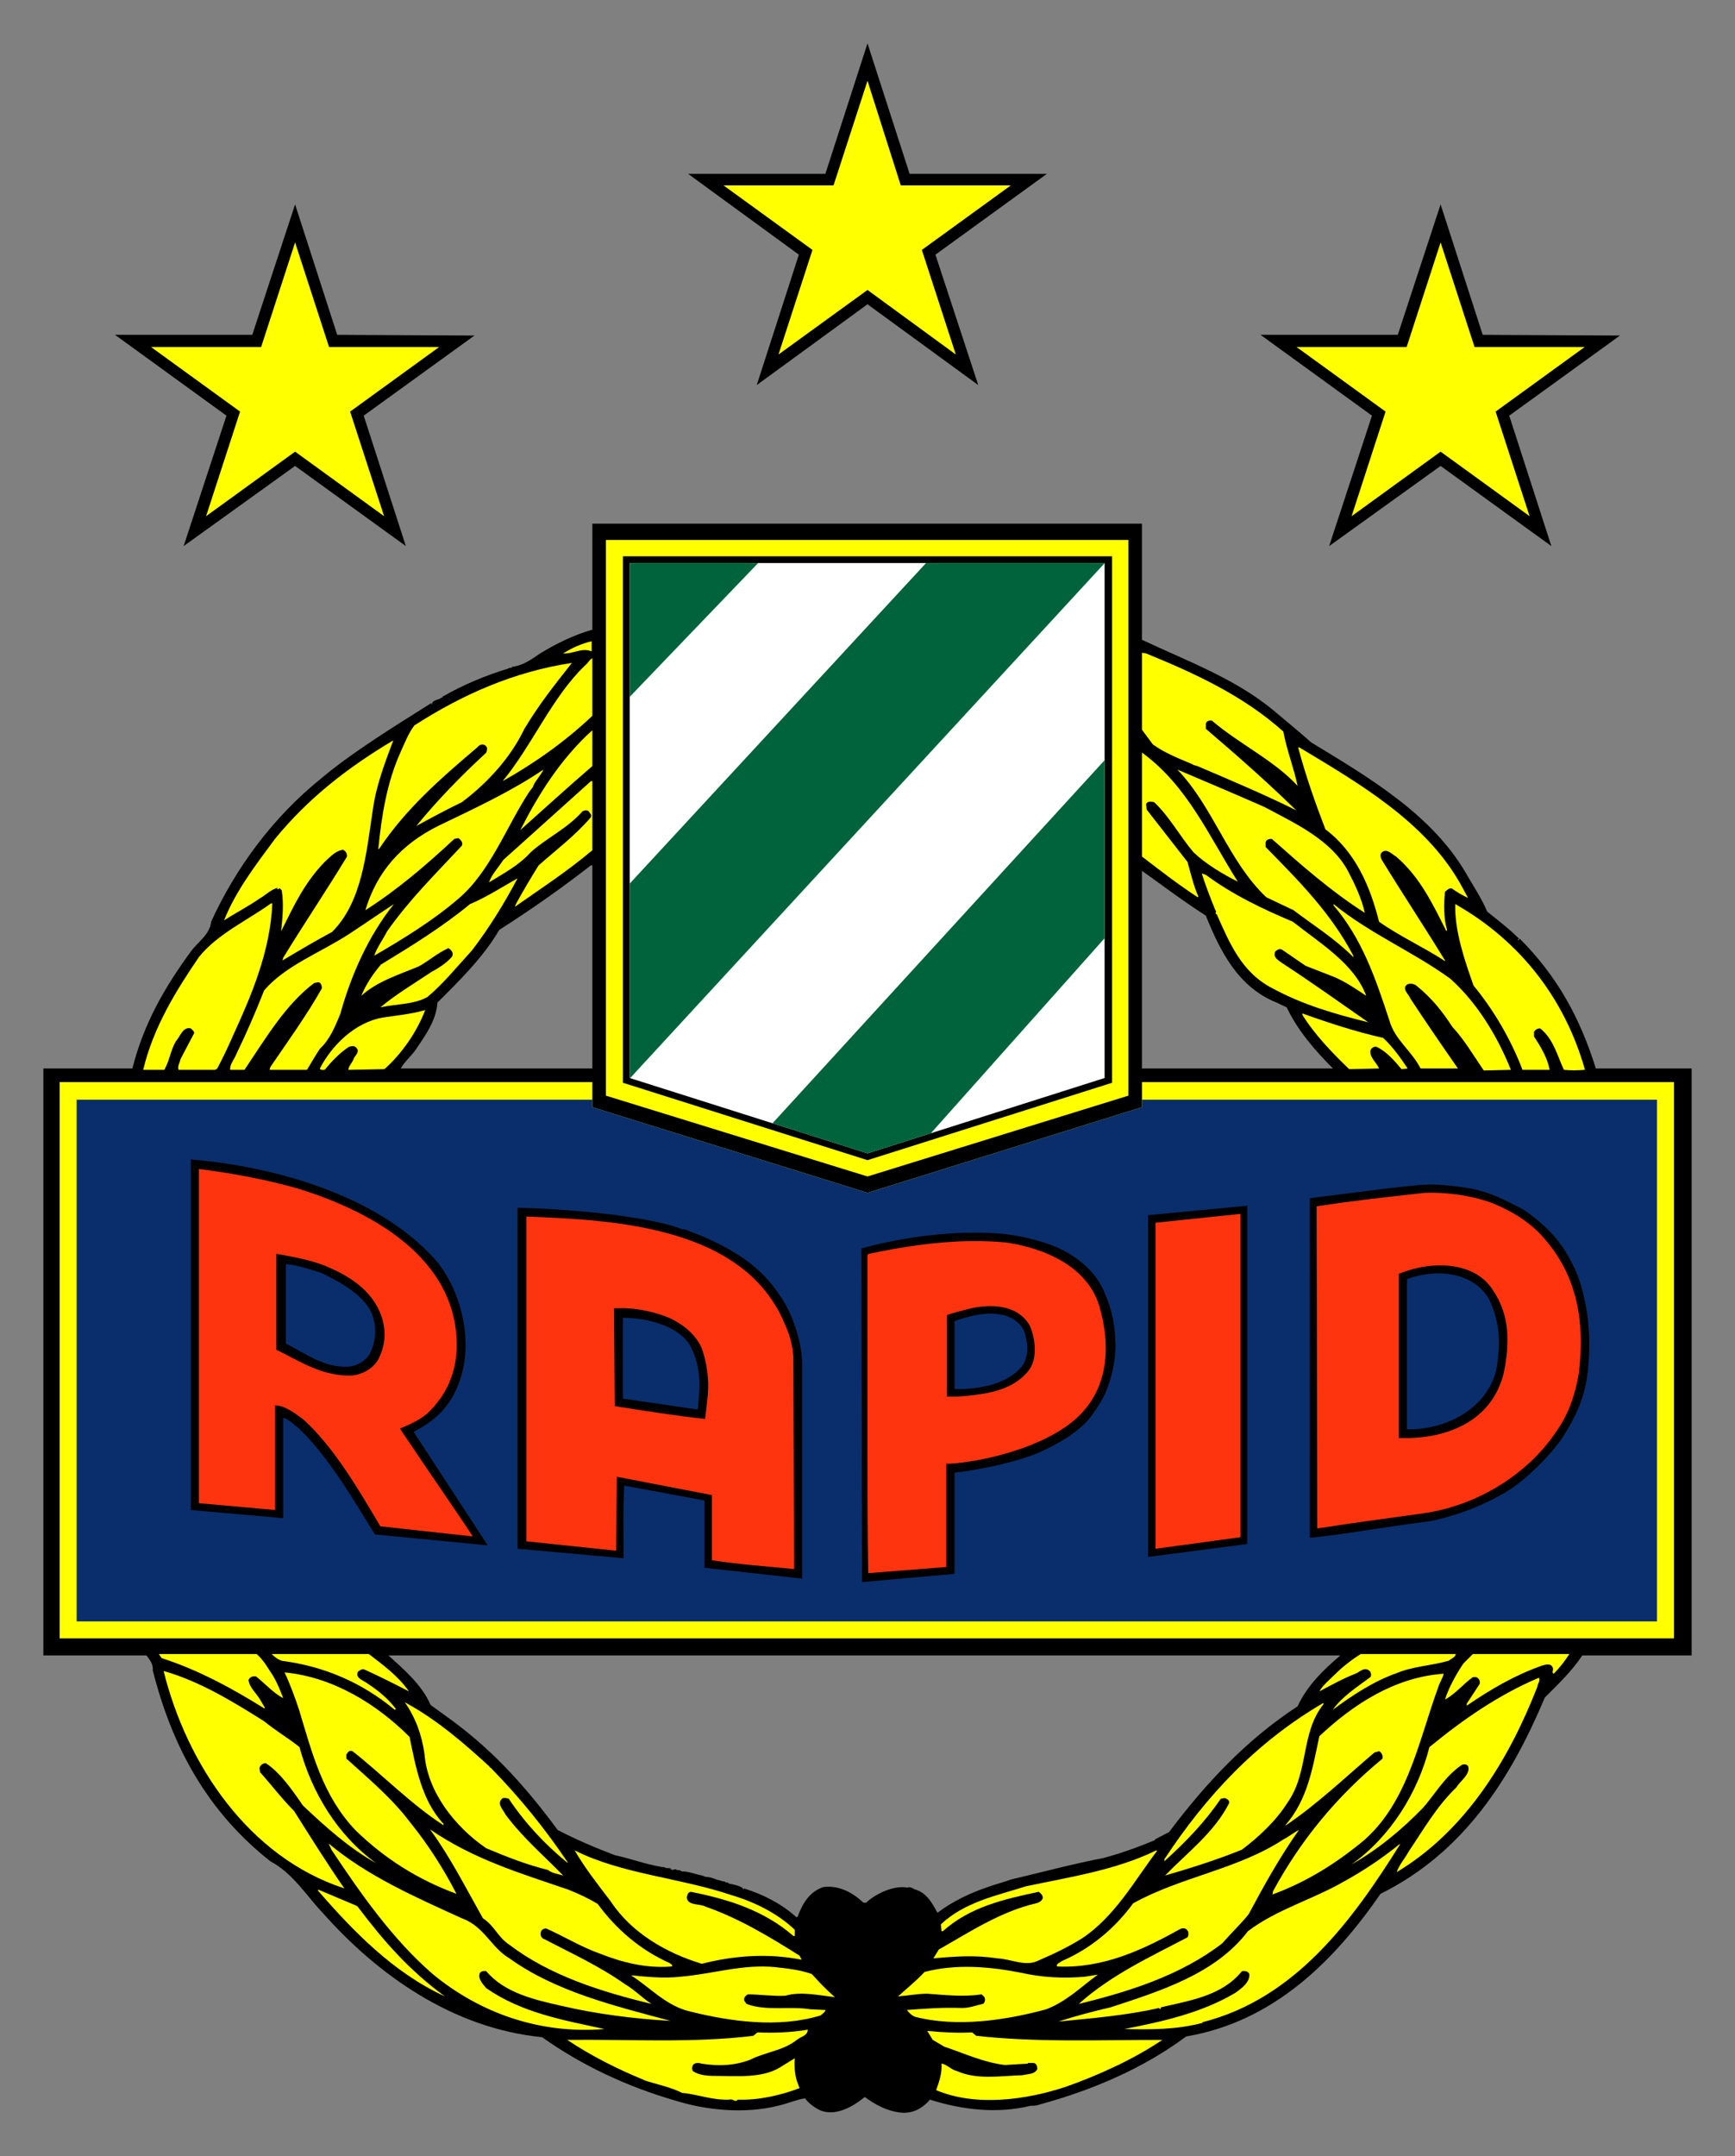 <?xml version="1.0" encoding="UTF-8" standalone="no"?>
<!DOCTYPE svg PUBLIC "-//W3C//DTD SVG 1.1//EN" "http://www.w3.org/Graphics/SVG/1.1/DTD/svg11.dtd">
<!-- Created with Inkscape (http://www.inkscape.org/) -->
<svg
   xmlns:svg="http://www.w3.org/2000/svg"
   xmlns:xlink="http://www.w3.org/1999/xlink"
   xmlns="http://www.w3.org/2000/svg"
   version="1.1"
   width="400"
   height="497"
   id="svg3155">
  <rect width="100%" height="100%" fill="#808080" stroke="none"/>
  <defs
     id="defs3462" />
  <g
     id="g4846">
    <path
       d="M 136.565,120.699 L 136.565,145.138 C 132.176,146.393 128.107,148.432 124.505,150.629 C 122.472,152.029 120.57,153.427 117.914,153.736 L 118.077,153.9 C 117.922,153.9 117.283,154.06 117.283,153.9 L 117.283,154.063 C 112.12,155.637 106.808,157.81 101.95,160.629 L 102.09,160.792 L 101.786,160.792 C 101.163,161.425 99.589,161.261 99.589,162.357 L 99.449,162.357 C 99.449,162.203 99.449,162.214 99.449,162.054 C 90.984,167.383 81.106,173.462 74.066,179.413 C 62.942,188.343 54.332,200.085 48.682,212.45 C 48.379,215.424 45.714,217.001 43.984,219.343 C 38.031,227.491 33.182,235.793 30.522,246.282 L 10,246.282 L 10,381.584 L 33.794,381.584 C 34.417,382.525 35.379,383.455 35.22,385.019 C 39.768,403.027 48.045,417.749 62.309,429.014 C 67.625,431.834 70.776,437.156 74.533,441.069 C 87.063,455.155 104.301,467.536 124.972,469.574 C 134.219,476.147 144.687,480.998 155.498,484.13 C 162.866,486.472 171.797,487.268 179.315,485.391 C 181.507,484.919 183.564,483.976 185.602,483.662 C 186.385,484.758 187.628,485.689 188.874,486.326 C 192.481,488.044 196.699,485.546 199.369,483.359 C 201.711,485.084 204.533,486.638 207.666,486.957 C 210.485,487.269 212.835,485.845 214.398,483.966 C 221.767,486.323 229.902,487.268 237.584,485.391 C 238.315,485.39 239.046,485.359 239.781,485.064 C 251.848,481.771 263.592,476.761 273.462,469.41 C 293.819,465.959 307.775,451.731 318.268,436.537 C 337.529,426.985 348.323,409.912 356.156,391.28 C 359.13,388.307 362.424,385.18 364.78,381.584 L 390,381.584 L 390,246.282 L 367.912,246.282 C 364.31,234.697 359.006,224.996 350.383,216.376 C 350.223,216.376 350.22,216.839 349.915,216.679 C 349.915,216.525 350.069,216.376 350.219,216.376 C 347.876,214.03 345.358,212.151 342.856,210.114 C 341.761,207.459 340.036,204.778 338.462,202.123 C 330.63,188.024 315.922,179.411 302.281,171.119 C 299.305,168.45 296.182,165.952 293.048,163.292 C 284.276,156.245 273.614,152.33 263.271,147.474 L 263.271,120.699 L 136.565,120.699 z M 136.238,199.46 L 136.565,199.46 L 136.565,246.282 L 92.39,246.282 C 93.167,244.867 94.571,243.631 95.662,242.216 C 97.855,238.924 100.533,235.488 100.851,231.095 C 105.863,226.095 111.342,220.757 115.109,214.343 C 122.468,209.636 129.188,204.933 136.238,199.46 z M 263.271,200.722 C 268.128,204.172 272.819,207.757 277.996,211.049 C 281.288,219.191 285.377,227.5 294.31,231.095 L 296.648,232.193 C 299.159,237.522 303.23,242.207 307.306,246.282 L 263.271,246.282 L 263.271,241.282 L 263.271,200.722 z M 89.562,381.584 L 309.012,381.584 C 304.947,385.026 301.336,388.616 299.149,393.313 C 287.401,400.991 277.996,411.014 269.535,422.285 L 266.263,423.99 L 266.263,424.154 C 262.501,425.723 258.582,427.143 254.506,428.243 C 247.312,429.642 239.626,431.679 233.05,433.242 C 231.331,433.865 229.439,434.349 227.721,434.971 C 223.949,436.227 219.58,438.247 216.127,440.906 C 214.881,438.556 213.474,436.066 210.658,435.439 L 210.798,435.439 C 210.484,435.284 209.705,434.793 209.232,435.112 C 206.253,434.489 202.03,436.383 199.673,438.57 L 199.065,438.57 C 196.554,436.223 193.421,434.508 189.809,434.971 C 186.53,436.072 184.968,438.886 183.873,441.864 C 183.873,441.864 183.545,441.849 183.545,442.004 L 183.545,441.864 C 180.252,438.886 176.023,436.675 171.485,435.275 C 171.326,435.275 171.794,435.587 171.321,435.439 L 171.181,435.275 L 171.321,435.275 C 170.538,434.643 168.985,434.336 168.049,434.177 C 167.89,433.863 167.574,433.873 167.254,433.873 C 167.095,433.564 166.469,433.696 166.156,433.546 L 166.483,433.546 C 164.663,433.243 164.288,432.649 162.556,432.612 C 162.242,432.303 160.841,432.136 160.523,431.981 C 159.9,431.822 158.487,431.373 157.391,431.373 L 157.227,431.373 C 156.755,431.055 156.611,431.046 155.988,431.046 C 155.988,430.732 155.367,430.886 155.054,431.046 L 154.422,430.742 L 154.89,430.742 C 154.598,430.605 153.936,430.58 153.464,430.579 C 153.315,430.26 152.535,430.434 152.225,430.275 C 148.619,429.642 145.342,428.393 141.731,427.612 C 137.192,425.883 133.11,424.163 128.572,421.817 C 121.522,412.26 114.161,403.954 104.451,396.748 C 102.882,395.647 100.85,394.11 99.285,393.009 C 97.248,388.318 93.16,384.866 89.562,381.584 z"
       id="path3159"
       style="fill:#000000" />
    <path
       d="M 131.853,152.799 C 127.788,157.969 124.495,162.043 120.897,167.994 C 117.605,174.882 112.123,180.679 106.479,184.907 C 102.882,186.625 99.44,188.508 95.986,190.385 C 100.844,184.434 106.33,178.796 112.123,173.467 C 112.274,172.845 112.433,172.531 112.123,172.068 C 111.491,171.276 110.554,171.59 110.086,172.222 C 101.621,179.419 93.645,186.312 87.372,195.709 L 87.213,195.709 C 87.995,187.726 89.251,180.36 92.23,173.627 C 93.167,171.59 94.108,169.089 95.524,167.212 C 106.479,160.164 118.387,154.837 131.853,152.799 z"
       id="path3175"
       style="fill:#ffff00" />
    <path
       d="M 90.666,170.653 C 88.628,176.137 86.749,180.993 85.957,186.625 C 84.398,196.954 83.456,207.921 76.566,214.808 C 72.491,217.004 69.048,219.042 65.132,221.382 L 65.292,220.76 C 70.294,212.612 75.152,205.42 80.004,197.432 C 80.004,196.651 79.7,196.177 79.067,195.859 C 77.189,196.177 76.088,197.591 74.842,198.687 C 70.149,203.538 67.793,208.703 64.818,214.65 C 65.132,211.517 65.441,208.393 64.978,205.42 C 64.978,205.102 64.659,204.943 64.5,204.784 C 64.036,204.784 64.34,205.102 63.877,204.943 L 64.036,204.629 C 62.317,205.102 61.216,206.357 59.801,207.139 C 57.609,208.703 54.326,210.421 51.655,212.149 C 54.326,205.42 58.865,199.469 63.403,193.359 C 71.076,183.966 80.163,176.919 90.666,170.653 z"
       id="path3179"
       style="fill:#ffff00" />
    <path
       d="M 336.585,203.538 L 338.464,206.98 C 337.059,206.357 335.803,205.565 334.707,204.784 C 334.084,204.629 333.461,205.261 333.142,205.565 C 332.829,208.393 332.829,211.676 333.607,214.346 L 333.461,214.65 C 330.328,208.393 327.348,202.129 321.858,197.432 C 320.922,196.954 319.676,195.395 318.575,196.491 C 318.102,196.954 318.261,197.591 318.575,198.214 C 323.273,205.884 328.445,213.713 333.142,221.382 L 333.142,221.542 C 328.13,218.26 322.8,215.904 317.942,212.458 C 315.92,204.479 312.626,196.491 305.571,191.162 C 303.22,185.067 301.023,178.796 299.303,172.372 L 299.463,172.222 C 313.249,180.52 328.445,189.285 336.585,203.538 z"
       id="path3183"
       style="fill:#ffff00" />
    <path
       d="M 122.935,181.142 L 122.935,181.297 L 121.994,182.551 C 116.663,190.699 113.066,200.874 105.697,207.139 C 99.903,212.149 93.012,216.372 86.276,220.287 C 86.899,218.409 88.314,216.532 89.251,214.65 C 94.581,207.139 100.222,201.651 106.479,194.923 C 106.798,194.3 106.33,193.672 105.697,193.2 L 104.76,193.359 C 98.184,199.469 91.607,205.102 84.239,209.798 C 86.899,200.874 92.544,194.613 100.998,190.385 C 109.454,186.312 117.923,182.397 125.277,177.387 C 124.654,178.796 123.559,179.738 122.935,181.142 z"
       id="path3187"
       style="fill:#ffff00" />
    <path
       d="M 291.472,185.993 C 298.521,189.763 306.828,193.518 310.743,200.715 C 312.308,203.688 313.881,206.98 314.659,210.421 C 306.828,205.42 300.096,199.469 293.2,193.359 C 292.567,193.359 291.944,193.518 291.786,194.141 L 291.786,195.236 C 299.463,203.066 306.828,210.421 311.994,220.287 L 311.994,220.6 C 307.769,216.372 302.756,213.249 298.208,209.798 L 291.944,206.82 C 283.177,198.528 279.724,185.993 271.429,177.387 C 277.697,180.052 284.736,183.029 291.472,185.993 z"
       id="path3191"
       style="fill:#ffff00" />
    <path
       d="M 278.006,201.651 C 284.113,206.198 291.008,209.489 298.058,212.458 C 304.171,217.309 312.308,222.174 314.968,229.53 C 312.626,227.967 310.11,226.238 307.45,225.138 L 301.023,222.638 L 295.548,218.882 C 294.925,218.564 294.302,219.042 293.983,219.346 C 293.509,220.76 294.606,221.233 295.388,221.856 C 302.125,226.238 308.71,230.944 315.442,235.636 C 307.769,233.759 300.255,231.563 293.36,227.807 C 286.31,224.201 283.491,217.468 280.516,210.735 C 279.883,210.58 280.67,210.112 280.197,209.798 C 279.102,207.139 277.846,203.847 277.063,201.347 L 278.006,201.651 z"
       id="path3195"
       style="fill:#ffff00" />
    <path
       d="M 119.323,202.443 C 116.348,208.076 112.906,213.713 108.831,219.042 C 105.383,222.796 102.254,226.711 98.497,229.844 C 95.363,231.563 91.289,231.409 87.691,232.19 C 91.289,229.212 95.204,226.871 99.44,224.052 C 101.158,223.116 102.882,222.015 104.138,220.6 C 104.76,219.664 103.977,218.882 103.355,218.564 C 100.844,219.664 98.806,221.542 96.46,222.796 C 91.912,224.674 86.899,226.238 83.297,229.53 C 84.398,226.871 85.957,224.515 87.836,222.324 C 95.046,217.941 102.1,213.554 108.357,208.393 C 112.123,206.82 115.726,204.479 119.323,202.443 z"
       id="path3199"
       style="fill:#ffff00" />
    <path
       d="M 62.781,208.235 C 62.317,219.346 57.923,229.53 53.693,238.774 C 52.593,241.274 51.346,243.933 50.091,246.285 L 49.618,246.602 L 41.163,246.602 C 40.845,245.811 41.477,244.869 41.636,244.088 L 44.761,238.137 C 44.761,237.673 44.297,237.36 43.983,237.041 C 42.1,236.578 41.477,239.077 40.539,240.019 C 39.284,242.21 39.125,244.406 37.879,246.602 L 33.012,246.602 C 35.369,236.736 40.539,228.43 45.861,220.6 C 50.091,215.287 57.3,211.995 62.462,208.235 L 62.781,208.235 z"
       id="path3203"
       style="fill:#ffff00" />
    <path
       d="M 90.815,208.393 C 85.021,215.59 80.946,224.674 78.444,233.759 C 77.189,236.736 76.088,239.55 73.747,241.747 C 72.809,243.152 71.709,245.029 70.772,246.602 L 62.158,246.602 L 62.317,245.965 C 66.378,240.019 70.772,233.918 74.209,227.807 C 74.209,227.334 74.064,226.552 73.432,226.398 L 72.491,226.552 C 65.915,231.409 61.216,239.391 56.364,246.602 L 53.07,246.602 C 52.911,245.348 54.007,244.246 54.475,242.992 C 56.827,238.137 58.865,233.445 60.902,228.271 C 65.915,222.479 73.747,219.664 80.482,215.287 C 84.079,212.931 87.213,210.735 90.815,208.393 z"
       id="path3207"
       style="fill:#ffff00" />
    <path
       d="M 365.412,246.602 C 363.534,246.747 362.12,246.747 360.555,246.602 C 358.996,243.31 358.203,239.55 355.079,237.041 C 354.447,237.041 353.967,237.36 353.664,237.832 L 353.664,238.918 C 355.224,241.274 356.797,243.933 357.261,246.602 L 351.003,246.602 C 348.333,239.55 344.258,232.663 339.719,227.175 C 337.682,221.382 335.34,214.65 335.499,208.393 C 350.685,217.004 360.863,230.466 365.412,246.602 z"
       id="path3211"
       style="fill:#ffff00" />
    <path
       d="M 334.388,225.616 C 340.501,231.089 345.209,238.774 348.333,246.602 L 342.076,246.747 C 339.719,243.31 337.522,239.55 334.866,236.736 C 332.519,233.126 330.168,230.152 326.716,227.334 C 326.252,226.871 325.311,226.552 324.528,226.871 C 322.959,227.807 324.837,229.212 325.151,230.152 C 328.753,235.636 332.519,241.114 336.122,246.285 L 327.498,246.285 C 325.47,242.21 321.554,239.71 320.299,235.163 C 317.165,225.616 314.027,216.372 307.45,208.703 L 307.45,208.393 C 315.92,215.287 325.774,219.346 334.388,225.616 z"
       id="path3215"
       style="fill:#ffff00" />
    <path
       d="M 98.024,232.822 C 96.146,237.832 92.544,242.992 88.628,246.443 L 80.323,246.602 C 80.323,245.662 81.264,245.029 81.578,243.933 C 81.898,243.31 82.984,242.37 82.201,241.588 C 81.737,240.955 81.105,241.114 80.482,241.274 C 78.285,242.683 76.407,244.721 74.842,246.602 C 74.529,246.602 73.906,246.747 73.747,246.285 C 76.407,241.114 81.737,235.636 88.314,234.54 C 91.289,234.067 94.89,233.759 98.024,232.822 z"
       id="path3219"
       style="fill:#ffff00" />
    <path
       d="M 318.884,239.237 C 321.08,241.274 322.959,243.933 324.528,246.285 L 323.119,246.443 C 321.554,244.566 319.676,242.37 317.32,241.274 C 316.697,241.114 315.92,241.747 315.92,242.37 C 315.92,243.933 317.32,244.869 317.942,246.285 L 311.052,246.443 C 307.136,242.683 303.07,238.455 300.255,233.918 L 300.255,233.599 C 306.353,235.796 312.626,237.832 318.884,239.237 z"
       id="path3223"
       style="fill:#ffff00" />
    <path
       d="M 335.644,381.254 C 335.499,382.036 334.548,382.355 333.925,382.818 C 330.168,383.914 325.774,384.073 322.018,385.647 C 316.697,387.524 311.685,390.806 307.296,394.098 C 309.332,391.12 312.78,388.928 315.92,386.583 C 316.223,386.269 316.064,385.647 315.92,385.328 C 314.659,383.914 313.404,385.488 312.467,385.796 C 309.647,386.892 306.828,388.46 304.171,389.865 C 305.098,388.306 306.353,387.365 307.769,385.951 C 309.487,384.232 311.685,382.514 313.722,381.254 C 320.922,381.254 328.29,381.254 335.644,381.254 z"
       id="path3227"
       style="fill:#ffff00" />
    <path
       d="M 59.178,381.254 C 60.902,382.818 61.684,384.392 62.94,386.269 C 63.877,387.829 64.659,389.707 65.292,391.439 C 62.94,390.184 61.216,388.147 59.024,386.424 C 58.242,386.269 57.609,386.583 57.3,387.206 C 57.45,388.928 59.024,390.184 59.96,391.743 L 61.061,393.625 L 60.902,393.78 C 53.384,389.083 45.552,384.855 37.247,382.196 L 36.624,381.254 L 59.178,381.254 z"
       id="path3231"
       style="fill:#ffff00" />
    <path
       d="M 85.021,381.254 C 88.314,383.76 91.912,386.424 94.267,389.865 C 90.975,388.147 87.532,386.424 84.079,384.855 C 83.456,384.546 82.984,385.014 82.52,385.328 C 81.898,386.733 83.456,387.206 84.398,387.829 C 87.058,389.562 89.41,391.439 91.289,393.939 L 90.975,394.098 C 83.456,387.829 74.687,384.073 64.978,382.818 C 64.036,382.514 63.254,381.876 62.621,381.254 L 85.021,381.254 z"
       id="path3235"
       style="fill:#ffff00" />
    <path
       d="M 361.81,381.254 C 360.714,382.978 359.458,384.546 358.203,385.796 C 357.58,385.488 358.362,384.855 357.893,384.232 C 357.421,383.292 356.165,383.76 355.542,383.914 C 349.269,386.11 343.635,389.402 338.16,393.157 L 338.16,392.685 L 341.134,388.147 C 341.284,387.365 340.975,386.892 340.352,386.583 L 339.56,386.583 C 337.368,388.147 335.499,390.488 333.142,391.743 C 334.084,388.77 335.803,385.796 337.368,383.45 L 339.56,381.254 L 361.81,381.254 z"
       id="path3239"
       style="fill:#ffff00" />
    <path
       d="M 60.902,396.758 C 63.563,398.949 66.537,400.672 69.048,402.71 C 71.868,413.193 77.821,423.059 86.749,429.488 C 80.323,425.877 75.152,421.181 69.83,416.171 C 67.479,412.73 64.659,408.656 61.366,406.464 C 60.584,406.305 59.96,406.938 59.801,407.56 L 59.96,408.502 C 62.621,411.475 64.978,414.607 67.793,417.426 C 71.549,423.377 75.465,429.632 79.381,435.28 C 57.3,428.074 43.041,406.624 37.72,385.169 C 46.021,387.524 53.693,392.221 60.902,396.758 z"
       id="path3243"
       style="fill:#ffff00" />
    <path
       d="M 94.422,400.354 C 95.828,407.247 97.242,415.076 102.254,420.405 L 102.254,420.719 C 94.89,416.012 87.691,408.656 81.264,403.646 C 80.482,403.332 80.163,403.964 79.859,404.428 L 79.859,405.364 C 84.871,409.911 90.352,414.453 94.581,420.085 C 98.647,425.095 102.254,430.734 105.234,436.526 C 96.306,433.243 88.628,428.387 81.898,421.813 C 74.37,413.831 72.027,404.269 68.893,393.939 C 67.952,391.12 66.856,388.147 65.601,385.488 C 76.88,386.583 86.899,392.843 94.422,400.354 z"
       id="path3247"
       style="fill:#ffff00" />
    <path
       d="M 332.829,385.796 C 332.67,386.733 331.887,387.829 331.573,388.928 C 326.875,401.768 324.374,416.803 312.78,425.559 C 306.828,430.265 300.56,434.025 293.36,436.68 L 293.509,435.903 C 299.778,424.313 308.087,414.134 318.734,405.364 C 318.884,404.746 318.575,403.964 317.942,403.646 L 316.856,403.964 C 310.429,409.438 303.693,415.866 296.484,420.719 L 296.339,420.719 C 301.502,414.767 302.597,407.56 304.171,400.204 C 311.994,392.843 321.554,386.583 332.829,385.796 z"
       id="path3251"
       style="fill:#ffff00" />
    <path
       d="M 354.447,388.77 C 348.025,405.219 338.16,421.813 322.018,431.525 C 322.491,429.951 323.896,428.387 324.837,426.669 C 328.13,421.813 331.105,416.485 335.803,411.947 C 336.585,410.538 339.096,408.975 338.464,407.097 C 338.16,406.624 337.522,406.624 337.059,406.778 C 333.142,409.438 331.105,413.193 328.13,416.644 C 323.273,421.658 317.638,426.352 311.525,429.792 C 320.602,423.377 326.875,413.193 329.546,402.71 C 337.368,396.29 345.514,390.647 354.76,386.733 C 355.224,387.365 354.447,388.147 354.447,388.77 z"
       id="path3255"
       style="fill:#ffff00" />
    <path
       d="M 112.906,407.247 C 112.746,407.401 113.215,407.401 113.37,407.72 C 119.956,414.453 125.755,421.658 130.917,429.329 L 130.767,429.329 C 125.596,425.095 121.057,420.245 117.286,414.607 C 116.822,414.453 116.039,414.294 115.726,414.607 C 114.471,415.866 116.039,417.112 116.508,418.208 C 120.579,423.696 125.437,427.765 129.826,432.303 C 128.888,431.989 127.315,431.83 126.378,431.048 C 121.361,429.792 116.982,428.074 112.123,426.037 C 104.76,421.022 98.497,412.879 97.865,404.269 C 97.242,399.89 95.828,395.976 93.326,392.375 C 100.844,396.439 107.271,402.082 112.906,407.247 z"
       id="path3259"
       style="fill:#ffff00" />
    <path
       d="M 305.098,392.843 C 299.778,399.572 301.815,408.502 296.802,415.549 C 294.143,419.777 290.067,423.537 286.31,426.352 C 280.516,428.697 274.562,430.584 268.609,432.303 C 273.78,426.974 279.883,422.435 283.331,415.707 C 283.64,414.927 282.698,414.607 282.395,414.453 L 281.443,414.607 C 277.846,419.926 273.307,424.633 268.449,429.009 L 268.449,428.547 C 278.16,413.831 289.594,401.609 305.098,392.525 L 305.098,392.843 z"
       id="path3263"
       style="fill:#ffff00" />
    <path
       d="M 131.071,435.584 C 133.428,436.526 135.779,437.622 137.808,438.876 C 142.042,444.668 147.677,449.524 154.413,452.498 C 154.567,452.656 155.199,452.976 154.885,453.279 C 148.932,453.757 143.451,452.342 138.28,450.306 C 133.891,448.742 130.135,446.392 125.91,444.509 C 125.277,444.509 124.814,444.828 124.654,445.45 C 124.495,446.241 124.963,446.864 125.596,447.024 C 131.55,450.157 138.126,453.13 144.075,457.353 C 146.271,458.608 147.991,460.486 150.187,461.9 C 138.44,459.071 126.692,455.316 117.445,448.279 C 114.784,446.546 114.007,443.892 111.336,442.168 C 107.271,434.962 103.819,428.074 99.12,421.658 C 109.149,428.547 119.642,431.68 131.071,435.584 z"
       id="path3267"
       style="fill:#ffff00" />
    <path
       d="M 299.463,421.813 C 295.229,427.765 291.472,434.498 287.87,441.232 C 285.992,443.573 283.954,445.45 281.761,447.96 C 272.206,455.316 260.304,459.071 248.71,461.9 C 256.229,455.157 265.156,451.093 273.78,446.546 C 274.089,446.082 274.089,445.136 273.621,444.828 C 273.148,444.205 272.206,444.509 271.743,444.828 C 263.278,449.524 254.2,453.757 243.699,453.279 C 243.379,452.656 244.481,452.342 244.794,452.025 C 251.37,449.206 257.02,444.509 261.241,438.717 C 272.206,432.612 285.369,430.888 295.861,424 C 297.117,423.377 298.208,422.435 299.463,421.813 z"
       id="path3271"
       style="fill:#ffff00" />
    <path
       d="M 106.479,442.168 C 111.651,444.046 113.215,448.902 117.445,451.402 C 128.097,459.071 141.724,462.363 154.567,465.814 C 146.271,465.341 137.502,464.241 129.512,462.363 C 123.239,460.958 116.348,459.39 112.123,454.375 C 111.491,454.22 110.714,454.375 110.554,455.012 C 110.245,456.257 111.336,457.353 112.123,458.294 C 120.265,463.937 129.826,465.655 139.381,467.692 C 124.34,468.937 110.554,463.937 99.743,455.012 C 90.352,446.864 82.984,436.217 76.407,426.352 L 75.784,424.941 C 84.712,432.452 95.828,437.317 106.479,442.168 z"
       id="path3275"
       style="fill:#ffff00" />
    <path
       d="M 322.8,425.095 C 311.994,442.327 298.84,460.645 277.223,466.123 L 277.223,466.278 C 271.269,467.852 265.156,467.852 259.203,467.692 C 268.135,465.964 277.063,463.937 284.736,459.39 C 286.31,458.294 288.189,456.89 288.029,455.012 C 287.715,454.375 287.093,454.22 286.31,454.375 C 281.761,460.022 274.402,461.109 267.667,462.682 L 267.512,463.145 L 267.194,462.841 C 259.681,464.56 252.004,465.182 244.016,465.964 C 247.933,464.709 252.004,463.618 256.069,462.682 C 267.512,458.922 280.197,455.012 287.715,445.136 C 294.302,440.131 302.756,437.781 309.806,433.707 C 314.345,431.207 318.575,428.387 322.65,425.095 L 322.8,425.095 z"
       id="path3279"
       style="fill:#ffff00" />
    <path
       d="M 168.671,436.84 C 173.992,438.413 179.323,441.072 183.24,444.828 L 183.24,446.241 L 182.92,446.241 C 176.03,440.29 167.89,437.781 159.265,436.062 C 158.484,436.217 158.484,436.84 158.329,437.317 C 158.484,439.354 161.303,438.717 162.718,439.508 C 170.39,442.168 177.599,446.546 184.335,450.779 L 184.798,451.72 C 176.967,450.157 169.135,450.779 161.776,452.656 C 153.63,450.157 145.639,445.61 140.781,438.253 C 137.808,434.339 134.833,430.584 132.486,426.511 C 143.297,431.989 156.605,432.771 168.671,436.84 z"
       id="path3283"
       style="fill:#ffff00" />
    <path
       d="M 266.73,426.669 C 261.714,433.243 257.02,441.854 249.343,446.864 C 246.358,448.742 242.756,450.465 239.463,451.874 C 236.489,453.438 233.205,451.561 229.913,451.402 C 224.91,450.62 220.361,450.939 215.189,451.402 L 216.445,449.365 C 223.336,445.45 230.695,440.599 238.84,438.717 C 239.622,438.563 240.256,438.095 240.415,437.472 C 240.415,436.84 239.942,436.376 239.463,436.062 C 231.486,437.781 223.655,439.508 217.382,445.136 L 217.068,445.136 L 216.909,443.573 C 222.399,438.413 229.598,436.999 236.489,434.802 C 246.832,432.612 257.325,431.048 266.571,426.511 L 266.73,426.669 z"
       id="path3287"
       style="fill:#ffff00" />
    <path
       d="M 82.361,439.354 C 88.628,447.646 94.267,454.071 102.563,460.172 C 90.666,454.694 81.419,445.136 73.273,435.744 L 73.432,435.584 L 82.361,439.354 z"
       id="path3291"
       style="fill:#ffff00" />
    <path
       d="M 187.155,455.012 C 188.715,456.73 190.448,458.608 192.481,460.326 C 189.188,460.022 184.649,458.922 181.043,460.022 C 178.382,460.172 175.089,459.704 172.427,459.704 C 171.805,460.022 171.332,460.645 171.646,461.267 L 172.114,461.9 C 176.504,463.618 181.979,462.363 186.836,463.145 L 190.289,463.305 C 190.289,463.778 189.507,464.241 189.188,464.56 C 179.477,467.532 168.353,465.964 158.961,463.618 C 153.63,462.363 149.873,458.135 145.49,455.316 C 149.091,455.63 152.848,456.098 156.923,455.63 C 164.282,455.012 171.332,452.656 178.845,453.438 C 181.675,453.757 184.495,454.071 187.155,455.012 z"
       id="path3295"
       style="fill:#ffff00" />
    <path
       d="M 250.125,455.63 L 253.104,455.157 C 249.179,457.986 246.049,461.267 241.197,463.145 C 231.949,465.655 220.675,467.378 210.965,464.877 C 210.173,464.56 209.55,463.937 209.086,463.305 C 213.312,462.986 217.382,462.682 221.776,462.841 C 223.655,462.841 225.06,462.204 226.628,461.9 C 227.092,461.586 227.251,460.804 226.937,460.326 L 226.315,459.704 C 222.08,460.326 218.015,459.863 213.784,459.549 C 211.588,459.549 209.086,460.022 207.05,460.172 C 209.086,458.294 211.115,456.73 213.153,454.534 C 220.361,452.656 228.034,453.279 235.244,454.694 C 240.101,455.789 245.113,456.098 250.125,455.63 z"
       id="path3299"
       style="fill:#ffff00" />
    <path
       d="M 186.214,467.852 C 186.214,469.256 184.649,469.415 183.703,470.192 C 180.578,472.708 176.344,473.01 173.05,474.73 C 169.454,476.143 165.538,476.302 161.776,475.671 C 161.153,475.52 160.521,475.362 159.898,475.831 C 159.584,476.143 159.424,476.925 159.743,477.398 C 161.153,478.34 163.032,478.499 164.756,478.499 C 169.767,478.499 175.721,479.122 179.946,476.462 L 183.24,474.426 C 183.08,476.143 183.24,478.499 183.863,480.058 L 184.335,481.313 C 179.797,483.036 174.784,484.131 170.076,483.972 C 169.454,484.754 168.985,483.659 168.199,483.972 C 164.123,484.131 160.839,482.717 157.237,482.413 C 154.885,481.155 151.129,480.378 148.309,479.435 L 148.469,479.435 C 142.356,476.925 136.402,473.952 130.767,470.192 C 145.016,470.033 159.743,470.974 173.684,469.256 L 174.626,468.474 C 178.541,468.634 182.457,468.474 186.214,467.852 z"
       id="path3303"
       style="fill:#ffff00" />
    <path
       d="M 224.118,468.474 L 225.06,469.256 C 238.999,470.815 253.408,470.192 267.976,470.192 C 261.241,474.73 253.249,478.34 245.736,480.999 C 236.808,483.972 225.06,485.691 215.823,481.78 C 216.445,480.058 217.227,477.862 217.068,475.671 C 218.324,475.831 219.261,477.084 220.675,477.398 C 225.215,479.435 230.545,478.499 235.707,478.34 C 236.962,478.021 238.536,478.18 239.159,476.925 C 239.159,476.143 238.84,475.52 238.217,475.52 L 236.962,475.52 L 236.962,475.671 L 231.646,475.985 C 226.628,475.362 222.399,473.325 217.702,471.765 L 215.041,470.192 L 213.784,468.155 L 214.09,468.155 C 217.382,468.474 220.675,468.634 224.118,468.474 z"
       id="path3307"
       style="fill:#ffff00" />
    <path
       d="M 199.999,70.132 L 174.466,88.763 L 184.177,58.702 L 158.642,40.071 L 190.289,40.071 L 199.999,10 L 209.709,40.071 L 241.356,40.071 L 215.663,58.702 L 225.533,88.763 L 199.999,70.132 z"
       id="path3311"
       style="fill:#000000" />
    <path
       d="M 332.127,107.399 L 306.434,125.871 L 316.304,95.81 L 290.611,77.178 L 322.258,77.178 L 332.127,47.108 L 341.837,77.178 L 373.483,77.338 L 347.949,95.81 L 357.661,125.871 L 332.127,107.399 z"
       id="path3315"
       style="fill:#000000" />
    <path
       d="M 68.032,107.399 L 42.339,125.871 L 52.209,95.81 L 26.516,77.178 L 58.162,77.178 L 68.032,47.108 L 77.742,77.178 L 109.389,77.338 L 83.855,95.81 L 93.565,125.871 L 68.032,107.399 z"
       id="path3319"
       style="fill:#000000" />
    <path
       d="M 220.361,81.716 L 199.999,66.84 L 179.477,81.716 L 187.31,57.606 L 166.793,42.73 L 192.168,42.73 L 199.999,18.616 L 207.673,42.73 L 233.046,42.73 L 212.53,57.606 L 220.361,81.716 z"
       id="path3323"
       style="fill:#ffff00;fill-opacity:1" />
    <path
       d="M 352.644,118.984 L 332.127,104.107 L 311.606,118.984 L 319.437,94.873 L 298.921,79.993 L 324.294,79.993 L 332.127,55.878 L 339.959,79.993 L 365.333,79.993 L 344.812,94.873 L 352.644,118.984 z"
       id="path3327"
       style="fill:#ffff00;fill-opacity:1" />
    <path
       d="M 88.553,118.984 L 68.032,104.107 L 47.51,118.984 L 55.343,94.873 L 34.825,79.993 L 60.201,79.993 L 68.032,55.878 L 75.864,79.993 L 101.238,79.993 L 80.721,94.873 L 88.553,118.984 z"
       id="path3331"
       style="fill:#ffff00;fill-opacity:1" />
    <path
       d="M 263.278,249.417 L 263.278,255.209 L 199.999,274.94 L 136.561,255.209 L 136.561,249.417 L 13.751,249.417 L 13.751,377.658 L 385.928,377.658 L 385.928,249.417 L 263.278,249.417 z"
       id="path3335"
       style="fill:#ffff00" />
    <path
       d="M 263.278,253.481 L 263.278,255.209 L 199.999,274.94 L 136.561,255.209 L 136.561,253.481 L 17.667,253.481 L 17.667,373.734 L 382.012,373.734 L 382.012,253.481 L 263.278,253.481 z"
       id="path3339"
       style="fill:#0a2e6b;fill-opacity:1" />
    <path
       d="M 43.984,267.263 L 43.984,348.056 L 65.301,349.949 L 65.301,326.772 C 66.546,327.236 67.636,328.172 68.737,329.108 C 75.467,335.379 81.414,345.54 86.43,353.687 L 112.444,356.211 L 95.359,330.043 C 100.217,327.542 103.979,324.261 106.017,318.15 C 109.614,307.821 105.384,295.144 99.122,289.038 C 84.559,274.012 59.803,268.517 43.984,267.263 z M 65.908,291.375 C 68.409,291.534 71.55,292.615 74.066,293.407 C 77.663,295.126 83.781,298.276 85.659,302.66 C 87.064,306.106 86.601,309.374 85.191,312.192 C 84.09,313.766 82.367,314.869 80.33,315.019 C 74.694,315.333 70.288,311.888 65.908,309.692 L 65.908,291.375 z"
       id="path3343"
       style="fill:#000000;fill-opacity:1" />
    <path
       d="M 330.352,273.034 C 329.889,273.026 329.459,273.038 329.066,273.057 C 325.772,273.057 310.905,275.093 301.977,276.188 L 301.977,354.482 C 306.052,354.019 309.977,353.539 313.734,352.916 L 323.27,351.491 L 330.165,350.556 C 337.679,348.838 342.389,346.65 347.087,343.991 C 351.794,341.177 357.411,335.528 360.386,331.141 C 363.525,326.131 365.097,322.375 365.879,317.519 C 366.511,313.142 366.822,305.78 365.248,299.365 C 364.784,297.01 364.163,295.13 363.542,293.571 C 363.064,292.316 361.645,289.514 360.386,287.637 C 359.609,286.535 359.463,286.369 358.049,284.646 C 356.171,282.455 351.628,278.861 350.686,278.548 C 347.08,276.67 344.1,275.097 340.028,274.155 C 338.246,273.75 333.591,273.089 330.352,273.034 z M 332.105,293.524 C 336.496,293.64 340.713,295.286 343.16,299.202 C 345.98,304.834 345.989,310.166 344.89,316.118 C 342.697,324.096 334.861,328.813 326.402,329.435 L 324.368,329.435 L 324.368,294.833 C 326.775,293.953 329.47,293.455 332.105,293.524 z"
       id="path3347"
       style="fill:#000000;fill-opacity:1" />
    <path
       d="M 287.555,355.89 L 264.692,358.868 L 264.692,280.1 L 287.555,277.919 L 287.555,355.89 z"
       id="path3351"
       style="fill:#000000;fill-opacity:1" />
    <path
       d="M 119.316,278.384 L 119.316,356.982 L 143.764,359.178 C 143.764,353.695 143.618,348.058 143.928,342.426 L 162.393,345.86 L 162.393,361.374 L 184.948,363.874 L 184.948,314.552 C 184.948,309.537 182.621,302.346 179.642,298.431 C 174.63,290.602 166.009,286.362 157.858,283.384 L 157.695,283.384 C 157.072,283.384 156.616,283.076 156.152,282.917 C 151.295,281.353 146.27,280.736 141.1,279.95 C 134.209,279.168 126.844,278.544 119.316,278.384 z M 143.601,303.758 L 144.232,303.758 C 150.494,303.917 157.387,306.253 159.424,310.79 C 161.622,315.327 161.473,319.573 160.85,324.902 L 143.601,322.379 L 143.601,303.758 z"
       id="path3355"
       style="fill:#000000;fill-opacity:1" />
    <path
       d="M 224.775,284.132 C 223.959,284.134 223.109,284.159 222.228,284.179 C 215.178,284.338 206.406,285.58 198.574,287.777 L 198.738,364.668 L 220.054,362.776 L 220.054,339.458 C 226.789,338.673 235.079,336.789 239.617,334.762 C 244.166,332.725 248.4,330.212 251.07,327.075 C 252.316,325.516 254.345,322.538 255.137,320.346 C 256.064,318 257.171,314.247 257.171,310.019 C 257.016,305.787 256.704,302.652 254.506,297.636 C 252.006,291.844 246.22,288.093 240.576,286.375 C 234.821,284.593 230.488,284.114 224.775,284.132 z M 227.884,302.8 C 231.092,302.694 234.298,303.552 236.018,306.562 C 236.954,309.231 237.429,312.518 235.55,315.019 C 232.257,318.784 227.259,319.874 222.088,320.183 L 220.054,320.183 L 220.054,304.529 C 221.154,304.065 222.552,303.744 223.654,303.431 C 224.972,303.09 226.426,302.848 227.884,302.8 z"
       id="path3359"
       style="fill:#000000;fill-opacity:1" />
    <path
       d="M 45.854,269.459 L 45.854,346.491 L 63.408,348.056 L 63.408,323.945 C 65.759,323.945 68.266,325.984 69.999,327.239 C 77.048,333.662 82.676,343.367 87.692,351.818 L 108.985,354.155 C 108.203,352.75 96.764,336.159 95.359,333.968 C 94.262,332.245 93.164,330.846 92.227,329.272 C 94.578,328.331 97.254,327.07 98.818,325.51 C 104.463,320.032 106.174,312.993 104.918,305.323 C 102.104,288.252 84.403,279.015 69.835,274.319 C 66.383,273.223 57.443,270.873 45.854,269.459 z M 63.711,289.038 C 63.871,289.038 69.673,289.957 73.435,291.211 C 79.07,293.248 85.018,296.54 87.529,302.333 C 89.248,306.396 88.94,310.176 87.061,313.618 C 85.806,315.495 83.775,316.734 81.265,317.052 C 74.37,317.356 69.192,313.778 63.711,311.118 L 63.711,289.038 z"
       id="path3363"
       style="fill:#fe340f;fill-opacity:1" />
    <path
       d="M 330.469,274.926 C 329.803,274.917 329.12,274.93 328.435,274.95 C 319.971,275.881 311.535,276.812 303.543,278.057 L 303.683,352.285 L 303.847,352.285 C 311.988,351.03 319.977,349.947 327.968,348.851 C 341.434,346.973 353.05,338.983 359.147,329.435 C 361.663,325.835 363.204,321.282 363.986,316.585 C 365.402,305.001 363.843,294.033 355.548,284.95 C 354.766,284.008 354.138,283.549 353.515,282.917 C 350.381,280.258 346.916,278.387 343.16,276.982 C 339.32,275.745 335.13,274.989 330.469,274.926 z M 331.544,291.679 C 336.657,291.557 341.621,293.189 344.259,297.496 C 348.025,303.129 348.179,309.382 346.62,316.748 C 343.8,327.555 333.917,331.149 325.303,331.468 L 322.498,331.468 L 322.498,293.571 L 322.639,293.571 C 325.339,292.454 328.476,291.751 331.544,291.679 z"
       id="path3367"
       style="fill:#fe340f;fill-opacity:1" />
    <path
       d="M 285.992,354.331 L 266.412,356.99 L 266.412,281.833 L 285.992,279.796 L 285.992,354.331 z"
       id="path3371"
       style="fill:#fe340f;fill-opacity:1" />
    <path
       d="M 121.349,280.417 L 121.349,355.276 L 142.035,357.449 L 142.198,340.393 L 164.122,344.622 L 164.122,359.645 C 170.389,360.587 176.661,361.055 183.078,361.678 L 182.914,313.618 C 182.914,311.117 182.299,308.124 181.044,305.463 C 171.807,282.609 141.562,281.199 121.349,280.417 z M 143.951,301.538 C 147.078,301.612 150.963,302.394 154.259,303.758 C 157.702,305.331 160.53,307.817 161.785,310.79 C 162.567,312.986 163.029,315.324 163.187,317.519 C 163.497,320.811 162.875,323.952 162.556,327.075 C 155.506,326.293 148.625,325.204 141.731,324.108 L 141.567,301.562 L 142.666,301.562 C 143.077,301.543 143.505,301.528 143.951,301.538 z"
       id="path3375"
       style="fill:#fe340f;fill-opacity:1" />
    <path
       d="M 223.817,286.071 C 215.845,286.172 207.913,287.39 200.164,289.038 L 200,289.342 L 200,334.272 C 200,343.042 200.004,352.587 200.164,362.612 L 218.021,361.211 L 218.161,361.211 L 218.161,337.402 C 222.859,337.402 238.529,334.894 247.447,327.543 C 255.912,320.491 256.068,309.86 253.408,300.931 C 250.588,291.847 240.721,287.63 231.787,286.375 C 229.126,286.139 226.475,286.038 223.817,286.071 z M 227.791,301.071 C 231.646,300.961 235.505,302.08 237.444,305.627 C 238.69,308.606 239.313,313.14 237.117,315.954 C 233.36,320.651 227.083,321.439 220.825,321.912 L 218.325,321.912 L 218.325,303.127 C 219.58,302.654 221.463,302.184 222.719,301.865 C 224.287,301.426 226.038,301.121 227.791,301.071 z"
       id="path3379"
       style="fill:#fe340f;fill-opacity:1" />
    <path
       d="M 136.402,150.14 L 136.402,147.798 C 133.891,148.421 131.853,149.358 129.826,150.618 C 132.173,150.772 134.051,149.203 136.402,150.14 z"
       id="path3415"
       style="fill:#ffff00" />
    <path
       d="M 265.789,171.59 C 268.609,173.627 271.892,174.882 274.867,176.137 C 275.185,176.445 275.808,176.445 276.122,176.605 C 283.799,179.897 291.632,183.179 298.84,186.785 C 292.264,180.36 285.519,174.409 278.006,167.994 L 278.006,166.893 C 278.006,166.276 278.783,165.957 279.415,166.116 C 285.837,171.59 293.669,175.201 299.155,181.142 C 298.362,177.237 296.644,172.845 295.861,168.617 C 286.615,160.324 275.345,155.155 264.219,150.618 L 263.278,150.458 L 263.278,168.208 L 265.789,171.59 z"
       id="path3419"
       style="fill:#ffff00" />
    <path
       d="M 134.833,153.432 C 127.315,160.629 122.616,171.909 115.885,180.052 C 123.339,175.856 130.336,170.889 136.561,164.999 L 136.561,151.704 C 135.929,152.018 135.465,152.958 134.833,153.432 z"
       id="path3423"
       style="fill:#ffff00" />
    <path
       d="M 276.122,206.82 L 276.281,206.666 C 275.185,204.165 274.562,201.506 273.78,198.687 L 264.374,186.625 L 264.219,185.37 C 264.533,184.588 265.475,184.748 266.098,184.907 C 269.704,188.349 271.892,192.577 275.185,196.491 C 278.006,199.151 281.921,201.506 285.369,203.224 C 278.628,192.577 273.78,181.142 263.278,173.467 L 263.278,197.432 C 267.354,200.565 271.583,203.847 276.122,206.82 z"
       id="path3427"
       style="fill:#ffff00" />
    <path
       d="M 136.243,180.052 L 116.039,198.214 C 114.945,199.933 113.37,201.506 112.746,203.383 C 116.039,201.347 119.642,199.469 122.303,196.491 C 125.91,193.2 130.767,191.008 134.21,187.093 C 134.524,186.785 135.465,186.625 135.779,187.093 C 136.088,187.567 136.402,187.726 136.243,188.349 C 132.645,192.577 128.256,195.859 124.181,199.469 C 122.303,202.443 120.579,205.42 119.019,208.235 L 118.7,209.016 C 124.911,204.666 130.669,200.933 136.561,195.982 L 136.561,180.052 L 136.243,180.052 z"
       id="path3431"
       style="fill:#ffff00" />
    <path
       d="M 136.402,168.457 C 129.193,175.041 124.181,183.029 119.956,191.322 C 125.546,186.356 130.974,181.387 136.561,176.576 L 136.561,168.38 L 136.402,168.457 z"
       id="path3435"
       style="fill:#ffff00" />
    <path
       d="M 139.686,124.457 L 260.144,124.457 L 260.144,252.549 L 199.999,271.176 L 139.686,252.549 L 139.686,124.457 z"
       id="path3439"
       style="fill:#ffff00" />
    <path
       d="M 143.611,128.226 L 256.387,128.226 L 256.387,249.576 L 199.999,267.42 L 143.611,249.576 L 143.611,128.226 z"
       id="path3443"
       style="fill:#000000" />
    <path
       d="M 145.175,129.786 L 254.664,129.786 L 254.664,248.48 L 199.999,265.857 L 145.175,248.48 L 145.175,129.786 z"
       id="path3447"
       style="fill:#ffffff" />
    <path
       d="M 145.175,129.786 L 145.175,160.629 L 174.781,129.786 L 145.175,129.786 z"
       id="path3451"
       style="fill:#00633b;fill-opacity:1" />
    <path
       d="M 199.999,265.857 L 214.617,261.21 L 254.664,216.262 L 254.664,175.23 L 178.099,258.916 L 199.999,265.857 z"
       id="path3455"
       style="fill:#00633b;fill-opacity:1" />
    <path
       d="M 254.664,129.786 L 213.495,129.786 L 145.175,203.675 L 145.175,248.48 L 145.269,248.51 L 254.664,129.818 L 254.664,129.786 z"
       id="path3459"
       style="fill:#00633b;fill-opacity:1" />
  </g>
</svg>
